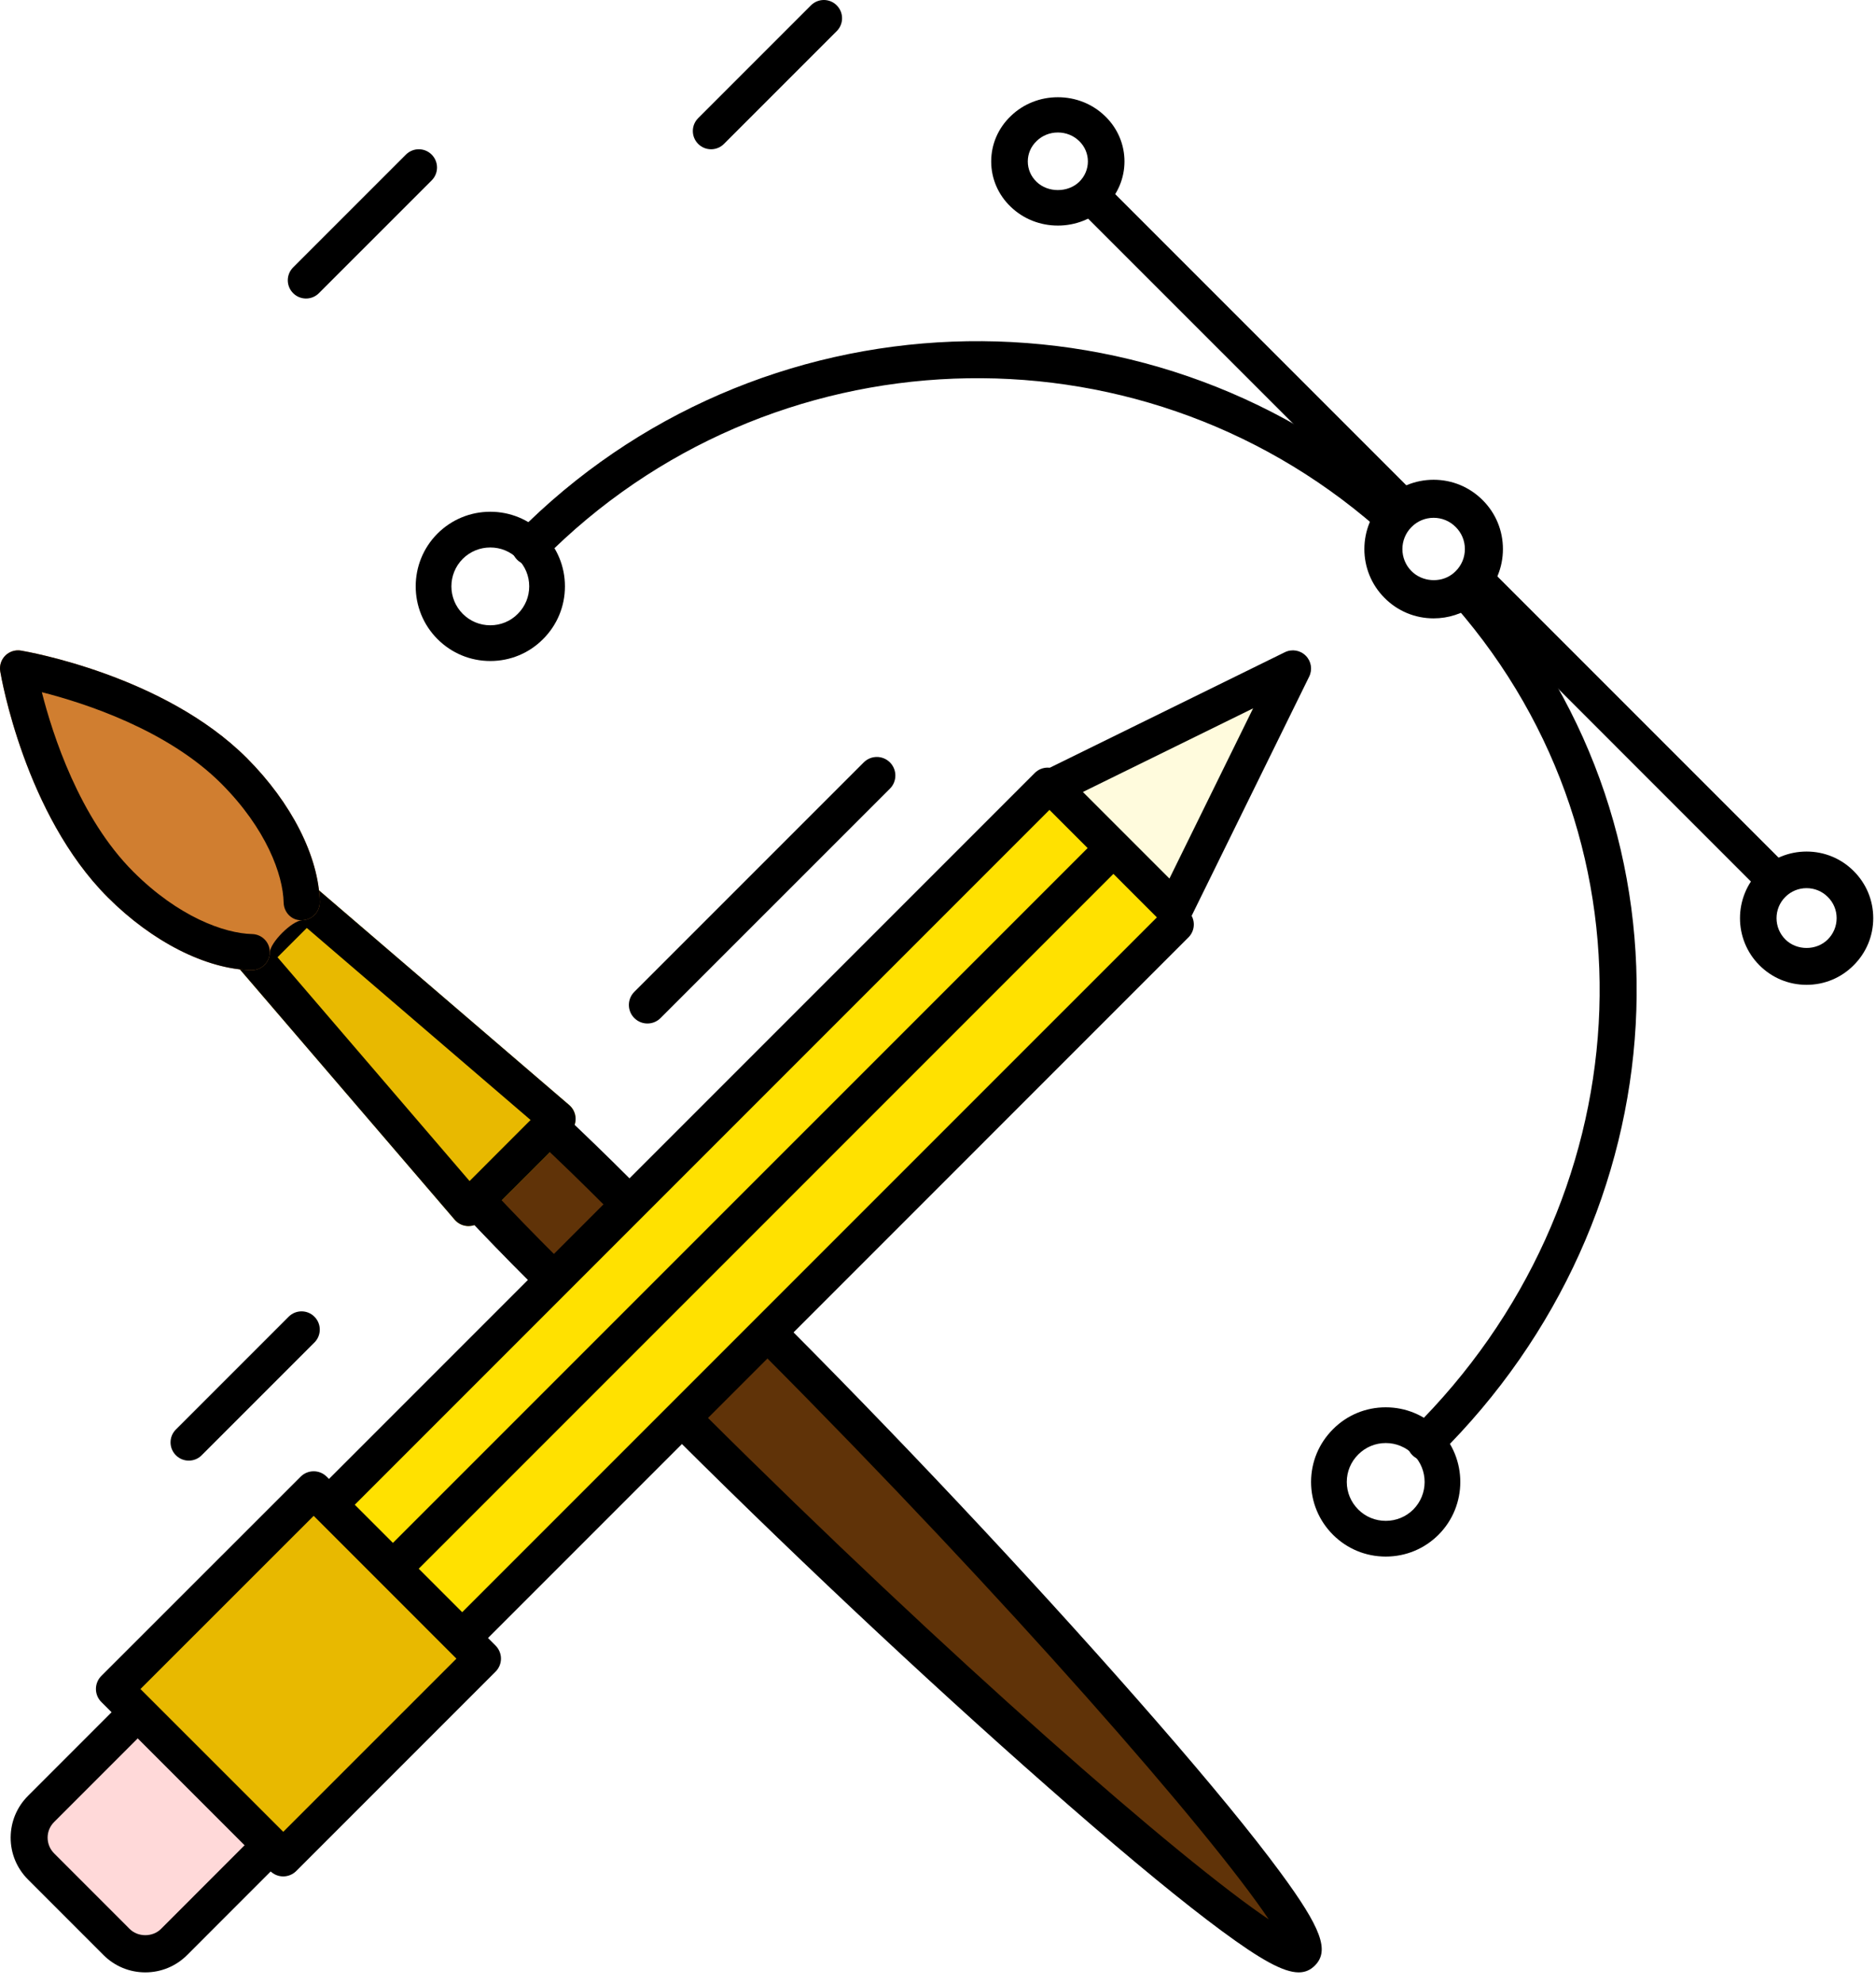 <?xml version="1.0" encoding="UTF-8"?>
<svg width="176px" height="186px" viewBox="0 0 176 186" version="1.1" xmlns="http://www.w3.org/2000/svg" xmlns:xlink="http://www.w3.org/1999/xlink">
    <!-- Generator: Sketch 46.2 (44496) - http://www.bohemiancoding.com/sketch -->
    <title>websiteDesignIcon</title>
    <desc>Created with Sketch.</desc>
    <defs>
        <filter x="-2.1%" y="-1.6%" width="155.1%" height="103.3%" filterUnits="objectBoundingBox" id="filter-1">
            <feOffset dx="0" dy="0" in="SourceAlpha" result="shadowOffsetOuter1"></feOffset>
            <feGaussianBlur stdDeviation="10" in="shadowOffsetOuter1" result="shadowBlurOuter1"></feGaussianBlur>
            <feColorMatrix values="0 0 0 0 0   0 0 0 0 0   0 0 0 0 0  0 0 0 0.08 0" type="matrix" in="shadowBlurOuter1" result="shadowMatrixOuter1"></feColorMatrix>
            <feMerge>
                <feMergeNode in="shadowMatrixOuter1"></feMergeNode>
                <feMergeNode in="SourceGraphic"></feMergeNode>
            </feMerge>
        </filter>
    </defs>
    <g id="Page-1" stroke="none" stroke-width="1" fill="none" fill-rule="evenodd">
        <g id="ITCUK-What-We-Do-Desktop" transform="translate(-590, -573)">
            <g id="website" filter="url(#filter-1)" transform="translate(100, 80)">
                <g id="design" transform="translate(480, 493)">
                    <g id="design-icon" transform="translate(10, 0)">
                        <path d="M44.718,112.508 C46.2,111.11 52.055,105.523 52.055,105.523 L87.884,140.838 L116.926,173.414 L122.177,182.78 L114.383,179.899 L96.935,164.636 L73.212,143.11 C73.212,143.11 43.236,113.905 44.718,112.508 Z" id="Path-7" fill="#603308"></path>
                        <path d="M10.821,158.376 L29.888,139.992 L45.167,155.315 L27.329,173.748 L10.821,158.376 Z" id="Path-3" fill="#E8B900"></path>
                        <polygon id="Path-4" fill="#FFE100" points="31.651 140.512 98.427 73.636 110.63 86.001 43.973 153.34"></polygon>
                        <polygon id="Path-5" fill="#FFD9D9" points="12.873 160.221 2.231 171.797 12.633 183.923 17.689 181.271 25.709 173.207"></polygon>
                        <path d="M98.385,73.407 C99.676,73.407 121.04,62.74 121.04,62.74 L109.951,85.213 C109.951,85.213 97.094,73.407 98.385,73.407 Z" id="Path-6" fill="#FFFBDD"></path>
                        <path d="M13.177,158.423 L26.574,171.816 L42.82,155.573 L29.428,142.18 L13.177,158.423 Z M26.569,176 L26.569,176 C26.111,176 25.67,175.814 25.344,175.487 L23.656,173.79 L9.505,159.639 C8.829,158.963 8.834,157.869 9.505,157.197 L28.203,138.508 C28.53,138.182 28.97,138 29.428,138 C29.886,138 30.327,138.182 30.653,138.508 L46.492,154.347 C46.814,154.674 47,155.114 47,155.573 C47,156.031 46.814,156.471 46.492,156.794 L27.794,175.492 C27.468,175.818 27.027,176 26.569,176 L26.569,176 Z" id="Fill-1" fill="#000000"></path>
                        <path d="M13.633,185 C12.151,185 10.756,184.423 9.706,183.373 L2.627,176.291 C1.577,175.24 0.995,173.84 1,172.354 C1.005,170.877 1.582,169.486 2.631,168.44 L11.56,159.508 C12.237,158.831 13.337,158.831 14.014,159.508 C14.691,160.185 14.691,161.281 14.014,161.958 L5.076,170.899 C4.685,171.29 4.467,171.809 4.467,172.359 C4.467,172.918 4.685,173.445 5.076,173.836 L12.16,180.923 C12.942,181.709 14.319,181.709 15.105,180.923 L24.043,171.981 C24.72,171.304 25.815,171.304 26.492,171.981 C27.169,172.659 27.169,173.759 26.492,174.436 L17.559,183.373 C16.509,184.423 15.114,185 13.633,185" id="Fill-3" fill="#000000"></path>
                        <path d="M30.501,141.497 C29.833,140.829 29.833,139.748 30.501,139.079 L97.08,72.501 C97.749,71.833 98.83,71.833 99.499,72.501 C100.167,73.17 100.167,74.256 99.499,74.924 L32.925,141.497 C32.588,141.834 32.153,142 31.713,142 C31.273,142 30.838,141.834 30.501,141.497 Z" id="Fill-5" fill="#000000"></path>
                        <path d="M42.501,154.497 C41.833,153.829 41.833,152.748 42.501,152.079 L109.08,85.501 C109.749,84.833 110.83,84.833 111.499,85.501 C112.167,86.17 112.167,87.251 111.499,87.92 L44.925,154.497 C44.588,154.834 44.153,155 43.713,155 C43.273,155 42.838,154.834 42.501,154.497 Z" id="Fill-7" fill="#000000"></path>
                        <path d="M101.593,74.284 L109.712,82.405 L117.562,66.44 L101.593,74.284 Z M110.19,87 C109.743,87 109.309,86.821 108.988,86.499 L97.501,75.008 C97.112,74.624 96.933,74.07 97.023,73.524 C97.112,72.984 97.46,72.519 97.952,72.273 L120.542,61.175 C121.203,60.853 121.985,60.983 122.499,61.501 C123.017,62.015 123.147,62.802 122.825,63.459 L111.722,86.048 C111.476,86.54 111.012,86.888 110.471,86.978 C110.377,86.991 110.284,87 110.19,87 L110.19,87 Z" id="Fill-9" fill="#000000"></path>
                        <path d="M36.501,147.497 C35.833,146.829 35.833,145.748 36.501,145.079 L103.08,78.501 C103.749,77.833 104.83,77.833 105.499,78.501 C106.167,79.17 106.167,80.256 105.499,80.924 L38.925,147.497 C38.588,147.834 38.153,148 37.713,148 C37.273,148 36.838,147.834 36.501,147.497 Z" id="Fill-11" fill="#000000"></path>
                        <path d="M43.957,115 L43.89,115 C43.415,114.982 42.967,114.767 42.657,114.404 L22.413,90.817 C21.844,90.154 21.866,89.172 22.458,88.535 L22.588,88.401 L27.488,83.502 C28.12,82.87 29.133,82.829 29.81,83.412 L53.407,103.655 C53.766,103.964 53.981,104.412 53.999,104.888 C54.017,105.367 53.837,105.829 53.501,106.165 L45.163,114.498 C44.845,114.821 44.406,115 43.957,115 L43.957,115 Z" id="Fill-13" fill="#E8B900"></path>
                        <path d="M26.035,89.786 L44.052,110.778 L49.776,105.049 L28.783,87.038 L26.035,89.786 Z M43.957,115 L43.89,115 C43.415,114.982 42.967,114.767 42.657,114.404 L22.413,90.817 C21.844,90.154 21.866,89.172 22.458,88.535 L22.588,88.401 L27.488,83.502 C28.12,82.87 29.133,82.829 29.81,83.412 L53.407,103.655 C53.766,103.964 53.981,104.412 53.999,104.888 C54.017,105.367 53.837,105.829 53.501,106.165 L45.163,114.498 C44.845,114.821 44.406,115 43.957,115 L43.957,115 Z" id="Fill-13" fill="#000000"></path>
                        <path d="M57.169,113.517 C54.217,110.568 52.727,109.139 50.558,107.091 C49.867,106.436 49.81,105.316 50.43,104.587 C51.046,103.863 52.107,103.798 52.797,104.453 C54.988,106.524 56.501,107.972 59.475,110.939 C60.148,111.613 60.179,112.737 59.541,113.447 C59.211,113.814 58.766,114 58.322,114 C57.908,114 57.495,113.842 57.169,113.517 Z" id="Fill-15" fill="#000000"></path>
                        <path d="M114.608,181.106 C111.053,178.481 106.284,174.568 100.436,169.477 C89.139,159.644 75.963,147.374 63.509,134.98 C62.834,134.304 62.829,133.212 63.5,132.532 C64.176,131.856 65.273,131.856 65.948,132.527 C89.232,155.702 110.836,174.528 119.032,180.031 C113.533,171.835 94.713,150.23 71.534,126.951 C70.863,126.271 70.863,125.178 71.543,124.503 C72.218,123.832 73.311,123.832 73.986,124.507 C86.381,136.961 98.65,150.137 108.483,161.43 C113.574,167.278 117.486,172.048 120.107,175.607 C123.965,180.838 124.753,182.964 123.357,184.361 C122.94,184.778 122.455,185 121.838,185 C120.406,185 118.266,183.803 114.608,181.106 Z" id="Fill-17" fill="#000000"></path>
                        <path d="M49.943,120.476 C47.198,117.736 45.677,116.149 43.453,113.8 C42.798,113.109 42.863,112.049 43.587,111.429 C44.316,110.808 45.44,110.87 46.09,111.556 C48.291,113.888 49.789,115.448 52.515,118.167 C53.189,118.84 53.156,119.905 52.446,120.538 C52.107,120.846 51.665,121 51.229,121 C50.76,121 50.291,120.824 49.943,120.476 Z" id="Fill-19" fill="#000000"></path>
                        <path d="M10.103,84.159 C2.343,76.39 0.113,63.516 0.024,62.975 C-0.069,62.433 0.109,61.882 0.495,61.495 C0.882,61.109 1.437,60.931 1.974,61.024 C2.516,61.113 15.39,63.343 23.159,71.104 C27.343,75.297 29.902,80.334 30,84.581 C30.022,85.518 29.28,86.291 28.343,86.314 C27.383,86.367 25.335,88.41 25.313,89.343 C25.291,90.267 24.536,91 23.621,91 C19.33,90.902 14.288,88.344 10.103,84.159 Z" id="Fill-21" fill="#D07E30"></path>
                        <path d="M23.621,91 L23.581,91 C19.33,90.902 14.288,88.344 10.103,84.159 C2.343,76.39 0.113,63.516 0.024,62.975 C-0.069,62.433 0.109,61.882 0.495,61.495 C0.882,61.109 1.437,60.931 1.974,61.024 C2.516,61.113 15.39,63.343 23.159,71.104 C27.343,75.297 29.902,80.334 30,84.581 C30.022,85.518 29.28,86.291 28.343,86.314 C27.383,86.367 26.632,85.594 26.61,84.657 C26.552,82.036 24.98,77.727 20.76,73.498 C15.705,68.447 7.9,65.933 3.925,64.925 C4.933,68.896 7.447,76.705 12.502,81.76 C16.722,85.98 21.031,87.548 23.656,87.611 C24.594,87.633 25.335,88.41 25.313,89.343 C25.291,90.267 24.536,91 23.621,91" id="Fill-21" fill="#000000"></path>
                        <path d="M45.999,51.351 C45.024,51.351 44.107,51.728 43.413,52.418 C41.994,53.841 41.994,56.155 43.417,57.578 C44.107,58.272 45.024,58.649 45.999,58.649 C46.97,58.649 47.888,58.272 48.573,57.582 C49.271,56.888 49.649,55.971 49.649,54.996 C49.649,54.025 49.271,53.107 48.577,52.418 C47.888,51.728 46.974,51.351 45.999,51.351 M45.999,62 C44.129,62 42.372,61.271 41.045,59.945 C38.318,57.218 38.318,52.778 41.045,50.046 C42.372,48.725 44.133,48 45.999,48 C47.866,48 49.627,48.729 50.945,50.046 C52.271,51.368 53,53.125 53,54.996 C53,56.871 52.271,58.627 50.945,59.949 C49.627,61.271 47.87,62 45.999,62" id="Fill-23" fill="#000000"></path>
                        <path d="M130.006,135.351 C129.031,135.351 128.117,135.733 127.428,136.422 C126.734,137.112 126.351,138.025 126.351,139 C126.351,139.975 126.734,140.893 127.428,141.587 C128.113,142.272 129.031,142.649 130.006,142.649 C130.981,142.649 131.899,142.272 132.589,141.587 C134.008,140.159 134.008,137.845 132.589,136.422 C131.895,135.733 130.981,135.351 130.006,135.351 M130.006,146 C128.135,146 126.378,145.275 125.056,143.954 C123.729,142.627 123,140.866 123,138.996 C123.004,137.125 123.734,135.373 125.06,134.051 C126.373,132.729 128.135,132 130.006,132 C131.877,132 133.639,132.729 134.961,134.06 C137.68,136.778 137.68,141.218 134.961,143.949 C133.634,145.275 131.877,146 130.006,146" id="Fill-25" fill="#000000"></path>
                        <path d="M49.718,53 C49.277,53 48.84,52.831 48.503,52.489 C47.832,51.81 47.832,50.71 48.503,50.031 C70.953,27.277 107.367,25.882 131.402,46.852 C132.122,47.481 132.203,48.581 131.586,49.306 C130.965,50.035 129.881,50.118 129.165,49.493 C106.485,29.699 72.119,31.017 50.933,52.489 C50.595,52.831 50.159,53 49.718,53" id="Fill-27" fill="#000000"></path>
                        <path d="M132.51,136.496 C131.83,135.825 131.83,134.741 132.51,134.07 C153.984,112.879 156.301,79.516 136.51,56.835 C135.881,56.115 135.968,55.035 136.693,54.414 C137.422,53.798 138.521,53.879 139.146,54.594 C160.118,78.63 157.723,114.045 134.972,136.496 C134.63,136.833 134.188,137 133.741,137 C133.294,137 132.852,136.833 132.51,136.496 Z" id="Fill-29" fill="#000000"></path>
                        <path d="M131.29,49 C130.851,49 130.416,48.834 130.08,48.498 L101.497,19.92 C100.834,19.252 100.834,18.168 101.497,17.501 C102.165,16.833 103.249,16.833 103.917,17.501 L132.499,46.083 C133.167,46.751 133.167,47.831 132.499,48.498 C132.163,48.834 131.729,49 131.29,49" id="Fill-31" fill="#000000"></path>
                        <path d="M165.08,83.498 L137.501,55.915 C136.833,55.248 136.833,54.168 137.501,53.501 C138.164,52.833 139.248,52.833 139.916,53.501 L167.499,81.083 C168.167,81.751 168.167,82.831 167.499,83.498 C167.163,83.834 166.729,84 166.29,84 C165.851,84 165.416,83.834 165.08,83.498 Z" id="Fill-33" fill="#000000"></path>
                        <path d="M99.246,12.427 C98.494,12.427 97.788,12.708 97.257,13.224 C96.717,13.74 96.424,14.42 96.424,15.144 C96.424,15.867 96.717,16.548 97.252,17.059 C98.314,18.086 100.177,18.082 101.239,17.063 C102.337,16.002 102.337,14.281 101.239,13.224 C100.704,12.708 99.997,12.427 99.246,12.427 M99.246,21.158 C97.576,21.158 96.006,20.534 94.827,19.399 C93.643,18.268 92.991,16.751 92.991,15.144 C92.991,13.532 93.643,12.019 94.831,10.884 C96.001,9.749 97.572,9.12 99.246,9.12 C100.92,9.12 102.49,9.749 103.669,10.888 C106.104,13.233 106.104,17.055 103.665,19.399 C102.486,20.534 100.915,21.158 99.246,21.158" id="Fill-35" fill="#000000"></path>
                        <path d="M169.486,83.305 C168.73,83.305 168.023,83.598 167.492,84.129 C166.394,85.227 166.394,87.013 167.492,88.111 C168.559,89.182 170.413,89.182 171.475,88.116 C172.015,87.576 172.307,86.869 172.307,86.118 C172.307,85.366 172.015,84.66 171.479,84.133 C170.948,83.598 170.237,83.305 169.486,83.305 M169.486,92.373 C167.812,92.373 166.241,91.72 165.062,90.537 C162.632,88.102 162.632,84.138 165.067,81.699 C166.246,80.52 167.816,79.872 169.486,79.872 C171.155,79.872 172.726,80.52 173.905,81.699 C175.088,82.878 175.741,84.448 175.741,86.118 C175.741,87.792 175.088,89.362 173.9,90.541 C172.73,91.72 171.16,92.373 169.486,92.373" id="Fill-38" fill="#000000"></path>
                        <path d="M134.497,48.568 C133.715,48.568 132.981,48.872 132.429,49.428 C131.283,50.569 131.283,52.431 132.424,53.572 C133.421,54.568 135.086,54.699 136.209,53.88 C136.326,53.796 136.438,53.703 136.569,53.572 C137.126,53.015 137.43,52.281 137.43,51.5 C137.43,50.719 137.126,49.985 136.569,49.433 C136.013,48.872 135.278,48.568 134.497,48.568 M134.497,58 C132.756,58 131.124,57.322 129.898,56.087 C127.367,53.562 127.367,49.438 129.902,46.908 C131.124,45.678 132.756,45 134.497,45 C136.237,45 137.865,45.678 139.096,46.908 C140.322,48.128 141,49.76 141,51.5 C141,53.24 140.322,54.872 139.086,56.097 C138.806,56.377 138.548,56.597 138.282,56.784 C137.196,57.574 135.877,58 134.497,58" id="Fill-41" fill="#000000"></path>
                        <path d="M60.74,96 C60.294,96 59.851,95.831 59.509,95.489 C58.83,94.81 58.83,93.711 59.509,93.031 L81.033,71.51 C81.712,70.83 82.811,70.83 83.491,71.51 C84.17,72.189 84.17,73.293 83.491,73.972 L61.971,95.489 C61.629,95.831 61.187,96 60.74,96" id="Fill-43" fill="#000000"></path>
                        <path d="M28.711,28 C28.271,28 27.837,27.834 27.501,27.498 C26.833,26.83 26.833,25.749 27.501,25.081 L38.084,14.499 C38.752,13.835 39.832,13.831 40.499,14.503 C41.167,15.171 41.167,16.252 40.499,16.92 L29.92,27.498 C29.584,27.834 29.15,28 28.711,28" id="Fill-45" fill="#000000"></path>
                        <path d="M66.711,14 C66.271,14 65.837,13.834 65.501,13.498 C64.833,12.83 64.833,11.749 65.501,11.081 L76.084,0.499 C76.752,-0.165 77.832,-0.169 78.499,0.503 C79.167,1.171 79.167,2.252 78.499,2.92 L67.92,13.498 C67.584,13.834 67.15,14 66.711,14" id="Fill-45-Copy-2" fill="#000000"></path>
                        <path d="M17.711,137 C17.271,137 16.837,136.834 16.501,136.498 C15.833,135.83 15.833,134.749 16.501,134.081 L27.084,123.499 C27.752,122.835 28.832,122.831 29.499,123.503 C30.167,124.171 30.167,125.252 29.499,125.92 L18.92,136.498 C18.584,136.834 18.15,137 17.711,137" id="Fill-45-Copy" fill="#000000"></path>
                    </g>
                </g>
            </g>
        </g>
    </g>
</svg>